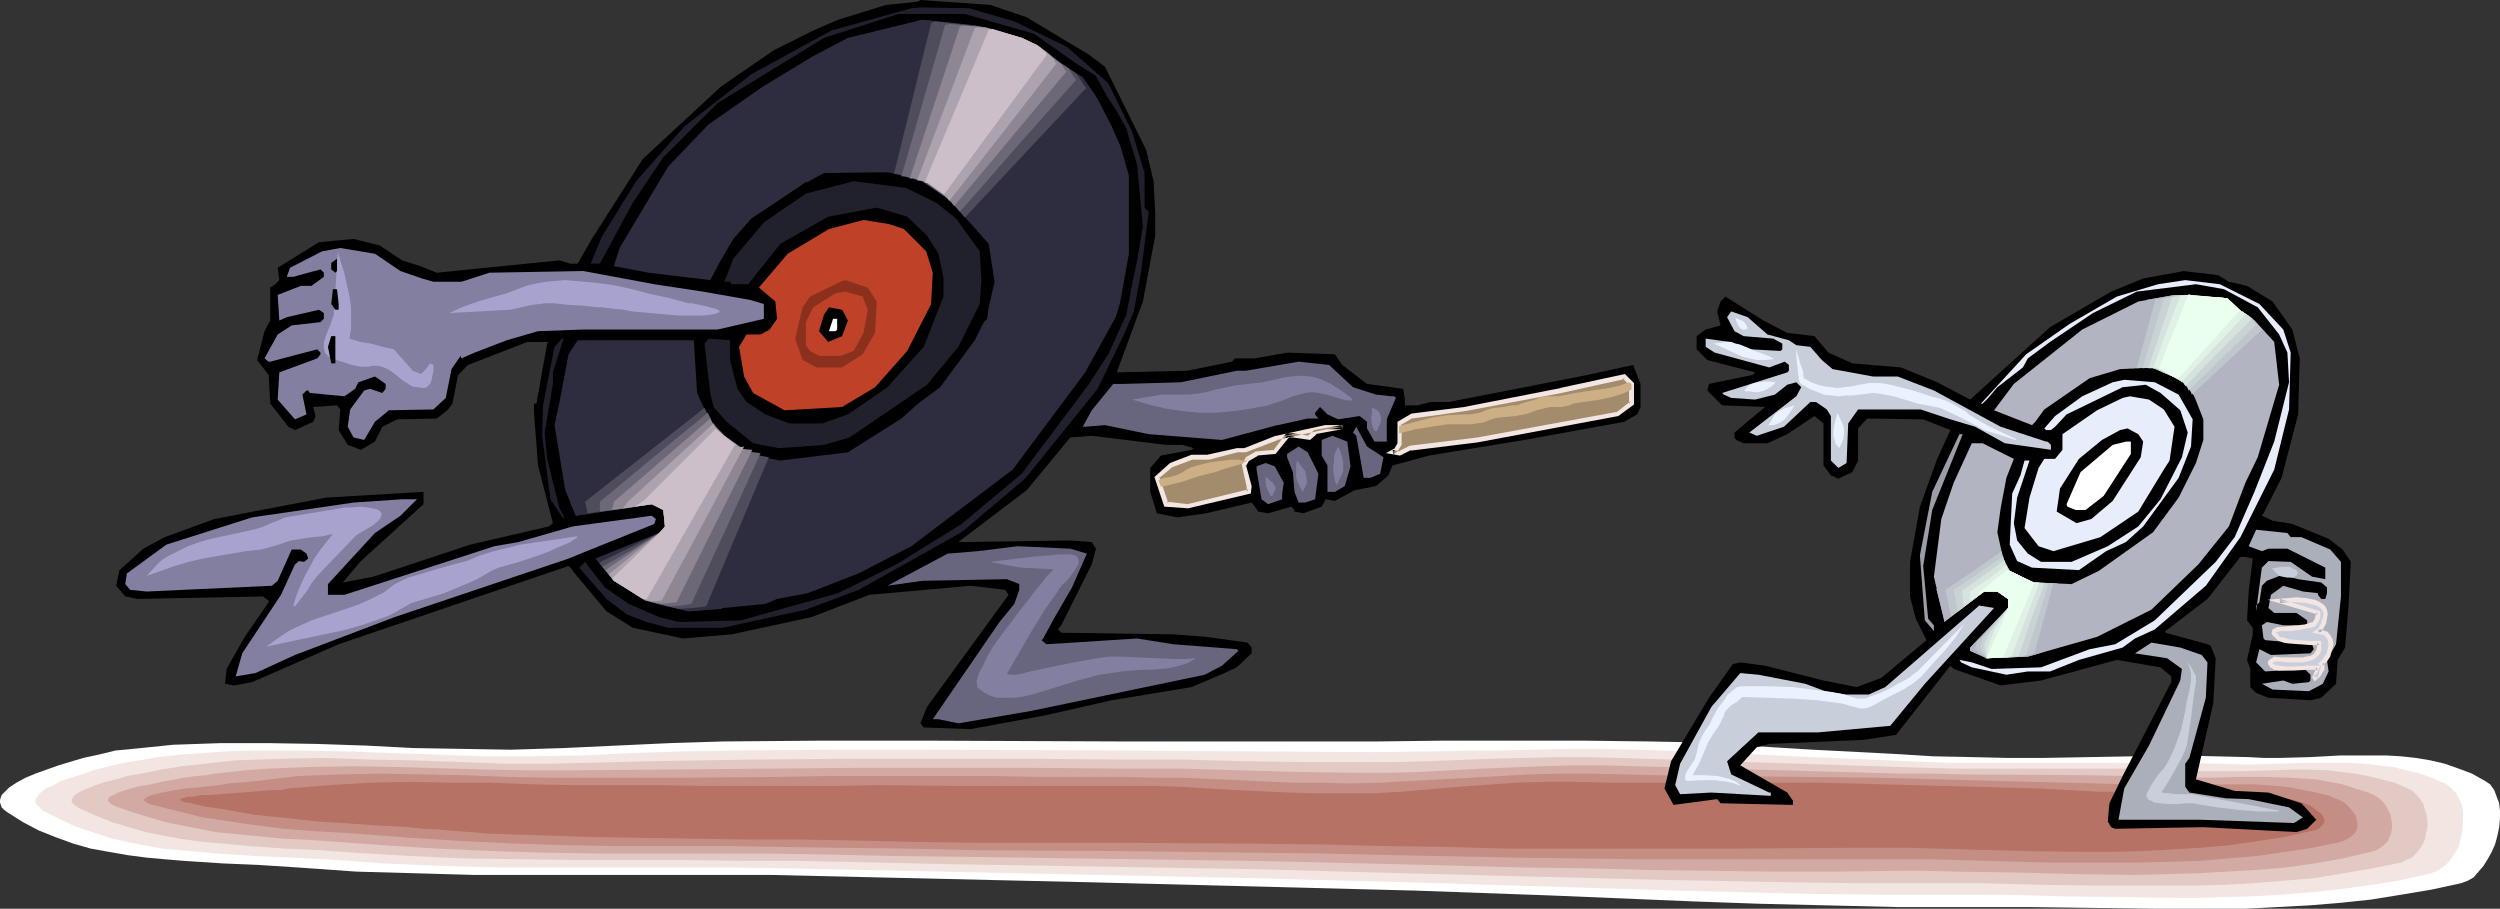 <?xml version="1.0" encoding="UTF-8" standalone="no"?>
<svg
   version="1.0"
   width="129.724mm"
   height="47.153mm"
   id="svg91"
   sodipodi:docname="Record &amp; CD - Relay Race.wmf"
   xmlns:inkscape="http://www.inkscape.org/namespaces/inkscape"
   xmlns:sodipodi="http://sodipodi.sourceforge.net/DTD/sodipodi-0.dtd"
   xmlns="http://www.w3.org/2000/svg"
   xmlns:svg="http://www.w3.org/2000/svg">
  <rect width="100%" height="100%" fill="#333333" stroke="none"/>
  <sodipodi:namedview
     id="namedview91"
     pagecolor="#ffffff"
     bordercolor="#000000"
     borderopacity="0.25"
     inkscape:showpageshadow="2"
     inkscape:pageopacity="0.0"
     inkscape:pagecheckerboard="0"
     inkscape:deskcolor="#d1d1d1"
     inkscape:document-units="mm" />
  <defs
     id="defs1">
    <pattern
       id="WMFhbasepattern"
       patternUnits="userSpaceOnUse"
       width="6"
       height="6"
       x="0"
       y="0" />
  </defs>
  <path
     style="fill:#ffffff;fill-opacity:1;fill-rule:evenodd;stroke:none"
     d="m 24.402,147.031 4.848,-0.485 4.686,-0.485 4.686,-0.162 4.686,-0.162 h 9.373 l 9.534,0.162 9.534,0.323 9.373,0.485 9.534,0.162 9.534,0.162 10.342,-0.323 10.342,-0.485 10.504,-0.485 10.342,-0.323 19.715,-0.162 h 19.715 l 39.269,0.162 h 49.45 l 13.413,-0.162 h 13.574 13.413 l 13.413,0.162 7.918,0.162 8.08,0.485 15.837,0.969 15.675,0.808 7.918,0.485 7.918,0.162 6.787,0.162 h 6.787 l 26.987,-0.485 6.787,0.162 6.626,0.162 3.07,0.162 h 2.909 l 5.979,-0.162 5.979,-0.323 h 3.07 2.909 3.07 l 2.909,0.162 2.909,0.323 2.909,0.485 2.747,0.646 2.747,0.969 2.586,0.969 2.586,1.454 0.97,0.646 0.808,1.131 0.485,1.293 0.485,1.293 0.162,1.454 v 1.616 l -0.162,1.616 -0.323,1.616 -0.485,1.777 -0.646,1.454 -0.808,1.454 -0.808,1.293 -0.97,1.131 -0.97,1.131 -1.131,0.646 -1.293,0.485 -5.979,1.293 -5.818,0.969 -5.979,0.969 -6.141,0.646 -5.979,0.485 -6.141,0.323 -6.141,0.323 h -5.979 -12.282 l -12.282,-0.162 -12.282,-0.162 h -12.12 -13.574 l -13.413,-0.323 -13.574,-0.323 -13.574,-0.485 -26.987,-1.131 -26.987,-0.969 -63.186,-1.616 -63.186,-1.454 H 139.461 127.825 116.19 93.081 l -11.474,-0.323 -11.635,-0.323 -11.474,-0.808 -7.434,-0.485 -7.434,-0.323 -7.434,-0.485 -3.878,-0.323 -3.555,-0.323 -3.717,-0.485 -3.717,-0.646 -3.555,-0.646 -3.394,-0.969 -3.555,-1.293 L 7.595,162.865 4.525,161.25 1.454,159.311 0.808,158.826 0.323,158.341 0.162,157.857 0,157.372 v -0.485 l 0.162,-0.485 0.162,-0.485 0.485,-0.485 0.485,-0.485 0.485,-0.485 1.454,-0.969 1.778,-0.969 1.939,-0.808 2.262,-0.808 2.262,-0.808 4.848,-1.454 2.262,-0.485 2.101,-0.485 1.939,-0.485 z"
     id="path1" />
  <path
     style="fill:#f2e5e2;fill-opacity:1;fill-rule:evenodd;stroke:none"
     d="m 30.866,148.485 4.525,-0.485 4.525,-0.323 4.686,-0.323 4.525,-0.162 h 9.211 l 9.05,0.162 18.422,0.646 9.05,0.323 h 9.211 l 10.181,-0.162 10.019,-0.485 10.181,-0.323 10.019,-0.162 19.069,-0.162 h 19.069 l 37.976,0.162 47.995,0.323 13.09,-0.162 6.464,-0.162 h 6.464 l 13.09,-0.323 h 6.464 l 6.626,0.162 15.352,0.485 15.352,0.808 15.352,0.646 15.352,0.646 h 6.626 6.626 13.251 13.251 6.626 l 6.626,0.162 5.656,0.162 5.656,-0.162 5.818,-0.162 h 5.656 2.909 l 2.747,0.162 2.909,0.323 2.747,0.323 2.586,0.646 2.747,0.646 2.586,0.969 2.586,1.131 0.97,0.808 0.808,0.808 0.646,1.131 0.485,1.131 0.323,1.293 v 1.293 1.293 l -0.162,1.616 -0.323,1.293 -0.323,1.454 -0.646,1.131 -0.808,1.293 -0.808,0.969 -0.97,0.808 -0.97,0.646 -1.293,0.485 -5.656,1.293 -5.818,0.969 -5.979,0.808 -5.818,0.646 -6.141,0.485 -5.979,0.323 -5.979,0.162 -5.979,0.162 -12.282,-0.162 -12.12,-0.162 -11.958,-0.323 h -11.958 -13.09 l -13.09,-0.162 -26.018,-0.646 -52.358,-1.616 -30.542,-0.808 -30.704,-0.646 -30.542,-0.646 -30.542,-0.646 -11.312,-0.162 H 109.08 97.768 l -11.312,-0.323 -11.312,-0.485 -11.15,-0.808 -7.11,-0.323 -7.11,-0.323 -7.272,-0.485 -7.11,-0.646 -3.555,-0.323 -3.555,-0.646 -3.394,-0.646 -3.394,-0.808 -3.394,-1.131 -3.394,-1.131 -3.07,-1.454 -3.232,-1.616 -0.485,-0.485 -0.485,-0.485 -0.323,-0.323 -0.162,-0.323 v -0.485 l 0.162,-0.323 0.323,-0.485 0.323,-0.485 0.485,-0.323 0.485,-0.485 1.454,-0.646 1.778,-0.969 1.939,-0.646 2.101,-0.646 2.262,-0.808 4.525,-1.131 2.262,-0.485 2.101,-0.323 1.939,-0.323 z"
     id="path2" />
  <path
     style="fill:#e2c9c4;fill-opacity:1;fill-rule:evenodd;stroke:none"
     d="m 37.33,150.101 4.363,-0.485 4.363,-0.485 4.525,-0.162 4.363,-0.162 8.888,-0.162 8.726,0.323 8.888,0.162 8.888,0.323 8.888,0.323 h 8.888 l 19.554,-0.485 19.554,-0.323 18.422,-0.162 h 18.422 18.261 l 18.422,0.162 h 11.474 l 11.797,0.323 11.635,0.162 h 11.635 6.302 l 6.302,-0.162 12.605,-0.485 12.605,-0.323 h 6.302 l 6.302,0.162 29.896,0.969 29.896,0.969 6.464,0.162 h 6.464 12.928 13.09 l 6.302,0.162 6.464,0.323 h 5.494 5.494 l 5.494,-0.162 5.333,-0.162 5.494,0.162 2.586,0.323 2.747,0.323 2.586,0.485 2.586,0.646 2.586,0.646 2.586,1.131 0.97,0.485 0.808,0.808 0.646,0.808 0.646,0.969 0.323,1.131 0.323,1.131 0.162,1.131 v 1.131 l -0.323,1.293 -0.162,1.131 -0.485,0.969 -0.646,0.969 -0.646,0.808 -0.808,0.808 -1.131,0.485 -0.97,0.485 -5.656,1.131 -5.656,0.969 -5.818,0.969 -5.818,0.485 -5.979,0.485 -5.979,0.323 -5.979,0.162 h -5.979 -11.958 l -11.958,-0.162 -11.797,-0.323 h -5.818 -5.818 -12.605 l -12.766,-0.162 -25.21,-0.485 -25.371,-0.646 -25.21,-0.646 -29.573,-0.808 -59.146,-0.969 -29.573,-0.646 h -10.989 l -10.989,-0.162 h -21.978 l -10.989,-0.162 -10.989,-0.162 -10.989,-0.485 -10.827,-0.646 -6.787,-0.485 -6.949,-0.323 -6.787,-0.485 -6.949,-0.646 -3.394,-0.323 -3.394,-0.485 -3.394,-0.646 -3.232,-0.646 -3.394,-0.969 -3.232,-0.969 -3.232,-1.293 -3.232,-1.454 -0.485,-0.323 -0.485,-0.323 -0.323,-0.323 -0.162,-0.323 v -0.323 l 0.162,-0.323 0.162,-0.323 0.323,-0.323 0.485,-0.323 0.485,-0.323 1.454,-0.646 1.616,-0.646 1.939,-0.646 2.101,-0.485 2.101,-0.646 4.525,-0.808 2.262,-0.485 2.101,-0.323 1.939,-0.323 z"
     id="path3" />
  <path
     style="fill:#d3aaa3;fill-opacity:1;fill-rule:evenodd;stroke:none"
     d="m 43.794,151.555 4.202,-0.485 4.363,-0.323 8.403,-0.323 8.565,-0.162 8.565,0.162 17.13,0.485 8.565,0.162 h 8.565 l 37.814,-0.323 17.776,-0.162 h 17.614 17.614 l 17.776,0.162 h 11.15 l 11.474,0.323 11.312,0.323 11.312,0.162 h 6.141 l 6.141,-0.162 12.12,-0.646 12.12,-0.485 6.141,-0.162 h 5.979 l 29.088,0.808 29.088,0.808 h 6.141 l 6.302,0.162 25.533,0.162 6.302,0.162 6.141,0.323 h 5.333 5.171 l 5.171,-0.162 h 5.171 l 5.171,0.162 2.586,0.162 2.424,0.162 2.586,0.485 2.586,0.485 2.424,0.808 2.586,0.808 1.131,0.485 0.808,0.485 0.808,0.646 0.646,0.808 0.485,0.969 0.485,0.808 0.162,0.969 0.162,0.969 v 0.808 l -0.162,0.969 -0.323,0.808 -0.323,0.808 -0.646,0.646 -0.808,0.646 -0.808,0.485 -1.131,0.323 -5.494,1.293 -5.494,0.969 -5.656,0.808 -5.818,0.485 -5.818,0.323 -5.818,0.323 -5.979,0.162 -5.979,0.162 -11.797,-0.162 -11.797,-0.323 -11.635,-0.162 -5.818,-0.162 h -5.494 l -12.282,0.162 h -12.282 l -24.402,-0.323 -12.12,-0.323 -12.282,-0.162 -24.563,-0.646 -28.603,-0.646 -56.883,-0.808 -14.221,-0.162 -14.382,-0.323 -10.666,-0.162 h -10.666 -21.331 l -10.666,-0.162 -10.666,-0.323 -10.666,-0.485 -10.504,-0.646 -13.09,-0.969 -6.626,-0.323 -6.626,-0.646 -6.464,-0.646 -6.626,-1.293 -3.232,-0.646 -3.232,-0.969 -3.232,-0.969 -3.232,-1.131 -0.646,-0.323 -0.323,-0.162 -0.323,-0.323 -0.323,-0.323 v -0.323 l 0.162,-0.162 0.162,-0.323 0.323,-0.162 0.485,-0.162 0.485,-0.323 1.293,-0.485 1.616,-0.485 1.778,-0.485 2.101,-0.323 2.101,-0.485 4.363,-0.808 2.262,-0.323 1.939,-0.162 1.939,-0.323 z"
     id="path4" />
  <path
     style="fill:#c48e84;fill-opacity:1;fill-rule:evenodd;stroke:none"
     d="m 50.258,153.171 4.04,-0.485 4.04,-0.485 8.242,-0.323 8.242,-0.162 8.242,0.162 8.242,0.162 8.242,0.323 8.242,0.162 h 8.403 18.261 l 18.261,-0.162 8.726,-0.162 h 8.403 16.968 8.403 l 8.403,0.162 h 17.13 l 5.494,0.162 h 5.494 l 10.989,0.485 10.989,0.485 h 5.494 l 5.494,0.162 5.979,-0.162 5.818,-0.323 11.797,-0.646 11.635,-0.646 5.818,-0.162 h 5.979 l 14.059,0.323 14.059,0.162 14.221,0.162 13.898,0.162 6.141,0.162 6.141,0.162 12.443,0.323 12.605,0.323 6.141,0.162 5.979,0.162 5.01,0.162 h 5.01 l 4.848,-0.162 h 4.848 4.848 l 4.848,0.323 2.586,0.323 2.424,0.485 2.424,0.485 2.586,0.646 1.131,0.485 0.808,0.323 0.97,0.485 0.646,0.646 0.646,0.646 0.485,0.646 0.485,0.646 0.162,0.808 0.162,0.646 v 0.646 l -0.162,0.646 -0.323,0.646 -0.485,0.485 -0.646,0.485 -0.808,0.485 -0.97,0.323 -5.333,1.131 -5.333,0.808 -5.656,0.808 -5.656,0.485 -5.656,0.485 -5.818,0.162 -5.979,0.162 h -5.818 -11.797 l -11.635,-0.323 -5.818,-0.162 -5.656,-0.162 h -5.494 -5.494 -23.594 -23.594 l -23.594,-0.323 -23.594,-0.485 -13.898,-0.323 -13.736,-0.162 -27.31,-0.323 -27.472,-0.162 -13.736,-0.323 -13.898,-0.162 -10.181,-0.162 -10.342,-0.162 h -20.846 l -10.504,-0.162 -10.342,-0.323 -10.342,-0.485 -10.181,-0.646 -12.605,-0.969 -6.302,-0.323 -6.141,-0.485 -6.302,-0.808 -6.464,-0.969 -3.232,-0.485 -3.232,-0.808 -3.232,-0.808 -3.232,-0.808 -0.646,-0.162 -0.485,-0.323 -0.323,-0.162 -0.162,-0.162 v -0.323 l 0.162,-0.162 h 0.162 l 0.323,-0.323 0.323,-0.162 0.485,-0.162 1.293,-0.323 1.616,-0.323 1.778,-0.323 1.939,-0.323 2.101,-0.162 4.363,-0.485 1.939,-0.323 2.101,-0.162 1.778,-0.162 z"
     id="path5" />
  <path
     style="fill:#b57265;fill-opacity:1;fill-rule:evenodd;stroke:none"
     d="m 56.56,154.625 4.04,-0.323 4.04,-0.323 7.918,-0.485 7.918,-0.162 7.757,0.162 h 7.918 l 7.918,0.323 7.918,0.162 h 8.08 8.888 l 8.888,0.162 h 8.726 8.888 8.403 l 8.08,-0.162 16.322,0.162 h 16.16 8.08 8.403 5.333 l 5.171,0.162 10.827,0.646 10.666,0.485 5.333,0.162 h 5.333 5.656 l 5.656,-0.323 11.312,-0.969 11.15,-0.808 5.656,-0.162 h 5.656 l 6.787,0.162 h 6.787 13.736 13.736 6.787 l 6.626,0.162 5.979,0.162 5.979,0.162 12.282,0.323 12.282,0.323 5.979,0.323 5.818,0.323 h 4.848 4.686 l 9.211,-0.162 4.525,0.162 4.686,0.162 2.424,0.162 2.424,0.323 2.424,0.323 2.586,0.485 2.101,0.646 1.778,0.646 0.646,0.485 0.646,0.485 0.646,0.485 0.323,0.323 0.323,0.646 0.162,0.323 v 0.485 l -0.323,0.485 -0.323,0.323 -0.485,0.485 -0.808,0.323 -0.97,0.162 -5.01,1.131 -5.333,0.808 -5.494,0.808 -5.494,0.485 -5.656,0.323 -5.818,0.323 -5.818,0.162 h -5.818 l -11.635,-0.162 -11.635,-0.323 -5.494,-0.162 -5.656,-0.162 h -5.333 -5.333 l -22.786,0.162 h -22.624 -22.786 l -11.474,-0.323 -11.312,-0.162 -13.413,-0.323 -13.251,-0.162 -26.341,-0.162 h -26.341 l -13.251,-0.162 -13.413,-0.323 -9.858,-0.162 h -10.019 l -20.2,-0.323 -10.181,-0.162 -10.019,-0.323 -10.019,-0.323 -9.858,-0.808 -3.07,-0.162 -3.07,-0.323 -5.979,-0.323 -11.958,-0.808 -5.979,-0.646 -6.302,-0.646 -6.302,-1.131 -3.394,-0.485 -3.394,-0.808 h -0.485 l -0.485,-0.162 -0.323,-0.162 -0.162,-0.162 v -0.162 0 l 0.162,-0.162 h 0.323 l 0.97,-0.323 h 1.131 l 1.616,-0.323 h 1.616 l 1.939,-0.162 2.101,-0.162 4.202,-0.323 1.939,-0.162 1.939,-0.162 h 1.778 z"
     id="path6" />
  <path
     style="fill:#000000;fill-opacity:1;fill-rule:evenodd;stroke:none"
     d="m 201.353,3.393 12.12,7.271 3.232,2.424 8.08,16.319 1.454,6.14 0.323,6.301 v 4.362 l -2.424,12.926 -5.01,13.572 v 0.323 l 13.736,-0.323 8.726,-1.777 0.646,-0.646 h 3.878 l 6.302,-1.131 9.373,0.323 1.454,2.1 4.848,3.716 7.11,0.969 0.323,2.1 v 1.131 h 2.424 l 2.586,-0.646 h 3.555 l 27.31,-5.332 8.888,-1.939 1.454,3.716 v 4.524 l -0.646,1.454 -2.586,1.454 -19.554,3.555 -18.746,3.07 -7.11,1.939 -0.808,1.939 -2.424,2.1 -4.202,0.808 -3.878,2.1 -1.778,-0.323 -0.808,1.454 -3.555,1.293 -1.778,-0.323 v -0.323 l -0.646,-0.646 -4.525,1.293 -1.939,-0.323 -0.646,-0.969 -0.646,-0.808 -8.888,2.1 -5.656,0.808 -4.04,-0.808 -1.293,-4.201 v -4.686 l 2.101,-2.424 5.979,-1.131 0.485,-0.323 -2.262,-0.646 h -3.232 l -14.544,-1.777 -4.202,0.323 -8.565,10.341 -13.413,10.179 21.978,-0.323 4.202,0.323 0.808,1.293 -0.808,3.07 -5.979,11.956 -0.646,0.808 0.646,0.646 21.978,0.323 6.464,0.485 8.08,1.131 0.808,0.969 v 1.131 l -2.909,2.747 -2.424,1.131 -6.464,2.747 -15.675,2.585 -12.766,2.908 -14.867,2.747 -9.211,-0.323 -0.646,-0.808 1.293,-3.231 15.998,-21.974 -0.646,-0.969 -6.787,-0.808 -19.877,1.777 -11.312,4.362 -15.675,3.393 -9.534,0.808 -9.858,-2.1 -5.171,-3.231 -6.626,-7.917 v -0.162 l -0.808,-0.808 -45.086,15.349 -16.968,7.432 -3.555,0.646 -1.778,-0.323 0.323,-2.908 3.555,-6.301 4.686,-6.786 v -0.323 l -1.131,-0.808 -24.563,0.485 -2.424,-0.485 -1.778,-2.1 0.646,-3.07 4.686,-4.201 4.202,-2.262 9.696,-3.555 21.978,-4.201 19.069,-1.131 v 2.424 L 70.781,110.031 l -3.555,4.201 5.979,-1.131 19.069,-6.301 15.352,-3.555 0.808,-0.646 -2.909,-11.31 -0.808,-10.341 v -1.777 h 0.485 l 2.101,-11.795 0.323,-0.323 h -4.202 l -11.635,4.524 -1.939,1.939 -1.131,5.655 -0.97,1.293 -2.101,1.616 -7.757,0.162 -2.909,1.454 -1.454,2.908 -2.747,1.616 -2.586,-0.969 -1.778,-2.908 0.323,-4.039 -0.646,-0.808 -4.686,0.323 0.485,1.777 -0.485,1.131 -3.555,1.616 -1.293,-0.646 -3.555,-4.524 -0.323,-5.655 -2.262,-2.908 1.454,-5.655 1.131,-2.1 v -6.463 l 0.97,-0.646 0.808,-0.808 -0.323,-2.424 8.08,-5.009 6.787,-0.646 5.171,1.293 4.363,2.908 3.555,1.131 3.232,1.293 12.766,-1.293 11.312,-1.131 2.101,0.646 h 1.454 l 2.586,-4.524 10.181,-15.996 15.352,-14.218 10.342,-7.109 7.757,-3.878 4.848,-2.1 9.373,-2.908 6.302,-0.646 L 180.507,0 194.243,0.969 Z"
     id="path7" />
  <path
     style="fill:#21212d;fill-opacity:1;fill-rule:evenodd;stroke:none"
     d="m 198.929,4.201 10.342,5.009 8.08,7.109 4.686,9.533 2.424,8.079 v 6.786 l 0.808,0.808 -1.454,11.633 -1.454,7.917 -1.778,4.201 -5.333,10.987 -14.221,17.611 -12.443,10.502 -20.2,11.31 -10.342,3.878 -16.322,3.555 h -10.666 l -4.202,-1.131 -3.878,-1.454 -4.04,-3.07 -5.333,-6.14 1.131,-1.131 3.878,5.009 4.686,3.231 5.979,2.585 3.878,0.969 12.12,-0.323 19.069,-5.332 11.474,-5.655 12.766,-7.917 11.797,-9.856 13.09,-17.45 3.878,-5.978 3.555,-7.755 1.131,-5.978 0.97,-4.686 1.131,-6.624 -1.131,-12.118 -2.101,-7.109 -1.778,-3.231 -2.101,-3.231 -2.101,-3.878 -3.878,-2.424 -8.242,-5.817 -13.574,-3.878 H 176.144 l -14.544,4.686 -20.846,12.764 -10.666,10.664 -5.979,8.886 -6.464,11.956 h -1.778 l 2.101,-5.17 6.787,-10.987 9.534,-10.825 13.09,-10.179 15.675,-8.563 15.675,-4.362 1.778,-0.162 9.534,0.162 z"
     id="path8" />
  <path
     style="fill:#2d2d3f;fill-opacity:1;fill-rule:evenodd;stroke:none"
     d="m 200.384,7.432 3.07,1.454 5.01,3.878 3.878,2.424 2.909,4.201 2.747,5.332 1.778,4.039 1.616,5.655 v 15.349 l -1.778,9.856 -0.808,2.585 -5.979,10.825 -14.221,19.066 -19.877,15.026 -10.342,5.332 -10.019,3.878 -5.979,1.131 -2.262,0.969 -15.029,1.454 -6.141,-1.454 -8.565,-4.524 -3.555,-4.362 12.443,-5.009 1.131,-1.293 -0.323,-3.231 -2.262,-1.131 -14.867,2.262 -2.101,-5.009 -2.101,-12.764 0.97,-4.524 1.778,-9.371 1.778,-2.747 h 22.786 l 0.646,10.341 2.262,5.009 3.07,3.393 5.656,3.878 5.333,0.969 13.251,-1.616 10.504,-6.624 3.232,-2.908 4.363,-3.231 6.787,-9.21 1.778,-3.555 0.646,-0.646 0.323,-2.262 1.131,-5.009 -1.131,-7.432 -7.434,-8.402 -5.656,-3.878 -6.464,-1.777 -12.766,0.162 -3.232,1.777 h -0.323 l -7.434,5.009 -3.232,2.1 -3.555,4.039 -2.747,4.686 -1.778,3.393 -12.12,-1.454 -6.787,-1.293 1.131,-3.555 9.534,-15.996 7.918,-8.24 10.666,-7.432 9.858,-5.978 6.787,-3.555 14.544,-3.555 10.666,1.131 z"
     id="path9" />
  <path
     style="fill:#21212d;fill-opacity:1;fill-rule:evenodd;stroke:none"
     d="m 183.577,39.747 3.878,3.07 4.686,6.463 0.323,5.655 -0.323,4.686 -4.202,8.402 -6.141,7.432 -15.19,10.341 -5.01,1.454 -8.888,0.646 -5.01,-0.969 -5.171,-4.201 -2.586,-2.908 -0.646,-2.747 -1.131,-9.694 0.808,-0.969 4.202,0.323 v 3.878 l 1.454,5.655 1.778,2.585 3.717,2.424 4.686,1.777 h 6.464 l 5.01,-1.777 7.757,-5.332 7.11,-7.917 3.878,-9.856 v -3.555 l -0.97,-4.847 -2.262,-3.555 -3.878,-3.716 -5.979,-1.777 -9.534,1.777 -9.373,5.332 -6.302,7.917 h -3.232 l -0.323,-0.485 h -1.131 l 1.778,-4.524 5.979,-7.109 8.242,-5.655 9.373,-2.424 10.181,1.293 z"
     id="path10" />
  <path
     style="fill:#bf4228;fill-opacity:1;fill-rule:evenodd;stroke:none"
     d="m 177.275,44.917 4.363,4.362 1.293,4.201 -0.323,6.14 -4.686,9.21 -6.302,7.109 -6.464,3.878 -11.312,0.646 -6.141,-3.393 -1.778,-3.231 -0.97,-5.817 1.454,-2.424 h 2.747 l 1.778,-0.969 1.454,-2.1 -0.323,-3.393 -3.232,-2.747 5.656,-6.624 8.08,-4.847 6.787,-1.777 5.01,0.808 z"
     id="path11" />
  <path
     style="fill:#827fa0;fill-opacity:1;fill-rule:evenodd;stroke:none"
     d="m 78.538,53.157 4.202,1.454 2.262,0.646 h 5.494 l 5.494,-1.777 18.422,-0.323 13.898,2.585 9.534,1.454 9.211,1.616 2.747,0.808 v 2.908 l -9.05,2.1 h -26.341 l -8.888,0.323 -6.141,1.777 -6.302,2.424 -2.586,1.131 -0.162,-0.485 -1.778,2.585 -1.131,5.655 -2.424,2.262 -8.726,0.162 -2.747,2.262 -2.101,3.555 -2.101,-0.485 -1.131,-2.1 0.485,-3.393 2.747,-3.716 1.131,-0.323 2.424,0.808 0.646,-0.808 v -0.969 l -2.101,-1.454 -3.232,1.131 -0.646,1.293 -2.101,1.454 -6.787,-0.646 -0.323,-0.485 h -0.323 l -0.808,0.808 0.808,3.878 -2.262,0.969 -3.394,-3.878 0.323,-5.332 7.434,-2.747 0.646,-0.808 v -0.323 l -0.646,-0.646 -9.211,2.424 h -0.323 l -0.808,-0.646 2.586,-4.686 2.747,-1.777 5.656,-0.646 0.646,-0.646 v -1.131 l -0.97,-0.646 -6.302,1.454 -1.454,0.646 -0.323,-5.009 4.525,-1.777 h 2.101 l 2.424,-1.777 v -0.808 l -0.646,-0.646 -2.424,0.646 -2.909,0.808 h -1.293 l 0.646,-1.777 6.302,-3.231 3.555,-0.646 6.787,1.131 z"
     id="path12" />
  <path
     style="fill:#a8a3ce;fill-opacity:1;fill-rule:evenodd;stroke:none"
     d="m 66.256,49.441 0.646,2.1 0.646,2.1 0.485,2.262 0.485,2.1 0.323,2.1 v 2.262 2.1 l -0.323,1.939 2.101,0.646 2.101,0.323 2.262,0.646 2.262,0.485 3.717,4.201 h -0.162 l 0.97,0.323 0.808,0.323 0.97,-0.969 0.808,-1.131 0.646,0.323 v 0 0.485 0.646 l -0.162,0.808 -0.162,0.808 -0.162,0.646 -0.323,0.485 -0.485,0.485 -0.485,0.162 -1.454,-0.162 -0.97,-0.162 -0.97,-0.646 -0.808,-0.485 -1.778,-1.454 -0.97,-0.646 -0.97,-0.485 -1.131,-0.323 h -1.131 l -0.646,0.162 H 71.75 70.619 l -1.616,-0.323 -1.454,-0.485 -1.616,-0.485 -1.454,-0.646 -0.323,-0.323 -0.323,-0.323 -0.162,-0.485 -0.162,-0.485 v -1.131 l 0.323,-1.131 0.485,-1.293 0.485,-1.131 0.323,-0.969 0.323,-0.808 z"
     id="path13" />
  <path
     style="fill:#000000;fill-opacity:1;fill-rule:evenodd;stroke:none"
     d="m 65.771,53.481 -0.808,-0.646 v -1.293 l 1.131,-0.808 v 2.424 z"
     id="path14" />
  <path
     style="fill:#000000;fill-opacity:1;fill-rule:evenodd;stroke:none"
     d="m 437.128,55.258 3.555,0.808 5.01,3.07 3.878,5.493 1.454,5.655 -0.323,10.987 -3.232,12.441 -3.555,6.948 -0.323,0.485 2.101,0.969 3.878,0.646 7.11,2.908 2.747,2.1 1.616,2.424 -0.485,9.048 -0.646,7.755 -1.454,2.424 -0.323,4.686 -2.909,2.747 -2.101,0.485 -8.242,-0.485 -2.424,-0.969 -1.131,-1.131 v -3.555 l -0.646,-1.777 1.131,-5.009 v -1.293 l -1.131,-1.454 0.323,-5.655 0.808,-6.463 -1.454,-0.323 h -0.97 l -6.464,8.24 -8.242,6.301 v 0.323 l 8.242,2.262 0.646,0.323 0.97,2.424 -0.485,8.886 -3.394,14.865 7.595,2.262 6.626,0.323 6.464,2.1 2.909,3.231 -1.778,1.777 -2.101,0.646 -18.261,-0.969 -17.291,0.323 -0.808,-0.323 -0.646,-1.131 0.323,-3.555 2.586,-5.332 9.534,-18.419 v -1.131 l -2.101,-1.777 -8.565,-1.454 -14.867,4.039 -7.918,0.969 -9.211,-3.231 -0.646,-0.646 -10.666,13.572 -6.302,0.969 -18.584,0.808 -2.424,0.646 -3.232,3.555 9.211,5.332 1.131,1.616 v 0.808 l -14.221,-0.323 -0.646,-0.808 -8.565,1.131 -1.778,-3.231 1.293,-5.332 7.434,-12.441 4.686,-6.624 1.454,-0.323 4.848,0.646 11.474,2.908 6.464,1.293 4.848,-1.777 8.888,-7.432 -2.101,-4.201 -1.131,-4.362 v -6.786 l 1.939,-10.825 3.394,-9.371 2.586,-5.655 -5.333,-2.1 -10.989,-0.162 -1.778,1.939 v 6.301 l -1.131,2.262 -2.747,1.293 -1.454,-0.646 -1.454,-1.939 v -8.24 l -1.778,-1.454 -5.333,3.555 -3.878,1.777 h -4.686 l -1.454,-0.646 -0.323,-0.485 v -0.969 l 5.979,-5.009 -8.403,-0.323 -2.909,-2.908 0.323,-1.293 8.565,-1.777 0.485,-0.485 -9.373,-2.424 -2.101,-2.1 v -2.585 l 1.778,-1.293 2.909,-0.808 -0.646,-2.747 0.646,-1.939 0.97,-0.969 7.434,4.686 4.686,2.424 5.333,0.646 2.747,3.231 4.686,2.1 9.534,0.808 7.11,2.908 6.464,3.393 15.675,-14.218 11.958,-6.948 6.302,-2.585 7.918,-1.454 6.787,0.808 z"
     id="path15" />
  <path
     style="fill:#8c301e;fill-opacity:1;fill-rule:evenodd;stroke:none"
     d="m 171.942,59.136 -0.323,6.14 -2.424,4.201 -4.04,2.585 h -5.01 l -2.747,-1.454 -1.454,-4.201 1.454,-6.14 1.454,-2.1 5.979,-2.908 0.97,-0.323 4.363,1.454 z"
     id="path16" />
  <path
     style="fill:#e8edfc;fill-opacity:1;fill-rule:evenodd;stroke:none"
     d="m 443.107,59.62 4.686,5.009 1.454,4.524 -0.323,11.149 -2.909,11.795 -6.626,13.249 -6.787,9.533 -10.019,8.563 -3.878,1.777 -2.424,1.777 -8.565,2.424 -5.656,2.262 h -4.363 l -4.202,0.646 -6.787,-1.454 -2.101,-0.969 -0.323,-0.485 2.424,0.485 3.878,1.293 9.696,-0.323 9.534,-3.555 5.01,-0.969 7.757,-4.686 11.958,-11.472 3.717,-4.847 3.878,-8.887 3.878,-9.856 2.909,-11.633 -0.323,-5.817 -1.616,-3.555 -4.202,-5.332 -6.626,-3.555 -5.494,-0.969 -11.635,1.454 -8.565,4.201 -8.403,5.655 -4.363,3.231 -0.97,1.777 -5.01,3.878 -1.778,2.1 -1.131,1.131 h -0.323 l 8.888,-9.694 8.565,-5.978 9.211,-5.332 8.08,-2.424 5.333,-0.808 6.787,0.808 z"
     id="path17" />
  <path
     style="fill:#000000;fill-opacity:1;fill-rule:evenodd;stroke:none"
     d="m 66.418,59.62 v 1.131 h -0.646 l -0.808,-1.131 0.323,-2.908 h 0.808 z"
     id="path18" />
  <path
     style="fill:#bf4228;fill-opacity:1;fill-rule:evenodd;stroke:none"
     d="m 170.165,60.751 -0.808,4.524 -1.939,3.555 -2.586,0.969 h -4.202 l -1.778,-0.969 -0.808,-1.131 v -4.524 l 1.454,-2.908 4.363,-2.747 1.939,-0.323 3.394,0.969 z"
     id="path19" />
  <path
     style="fill:#b2b5c1;fill-opacity:1;fill-rule:evenodd;stroke:none"
     d="m 439.551,61.074 2.586,1.777 3.878,4.201 0.97,8.402 -4.202,14.218 -2.424,5.009 -3.232,8.563 -5.979,7.432 -9.211,8.886 -10.666,5.332 -13.574,3.878 -8.08,0.323 -3.232,-1.454 v -0.646 l 7.434,-7.755 v -1.777 l -2.101,-1.454 h -2.586 l -7.434,5.655 -0.323,0.323 -2.101,-8.886 1.454,-11.31 2.424,-7.109 3.555,-7.755 h 2.101 l 6.141,3.07 -1.454,3.716 -1.131,5.978 -0.646,4.686 1.131,5.17 1.293,2.424 4.686,2.262 7.434,0.323 5.333,-2.585 10.666,-7.594 5.01,-6.786 3.394,-6.786 1.454,-4.524 v -4.039 l -1.778,-4.524 -1.293,-2.262 -2.909,-1.616 -4.202,-1.777 -6.141,0.323 -5.979,1.777 -8.888,6.14 -1.778,2.424 -0.646,0.646 -7.434,-2.908 3.878,-5.17 13.413,-10.664 10.989,-5.493 7.11,-1.293 10.342,0.646 z"
     id="path20" />
  <path
     style="fill:#000000;fill-opacity:1;fill-rule:evenodd;stroke:none"
     d="m 166.286,62.852 -1.131,3.07 -2.747,1.131 -1.778,-2.1 0.97,-3.231 0.97,-1.454 2.586,0.485 z"
     id="path21" />
  <path
     style="fill:#c9cedb;fill-opacity:1;fill-rule:evenodd;stroke:none"
     d="m 346.632,65.599 4.202,1.131 1.454,0.969 2.747,0.323 2.262,2.585 2.101,1.777 7.918,1.454 h 4.848 l 7.11,2.747 13.09,7.109 8.888,2.908 h 0.323 l 0.646,0.646 v 0.969 l -9.05,-1.293 -5.818,-3.231 -4.848,-1.454 -5.818,-1.939 h -12.282 l -1.939,2.747 -0.323,7.755 -1.616,0.969 -1.454,-1.454 v -8.725 l -0.808,-1.293 -2.101,-1.454 h -1.131 l -5.171,4.847 -5.333,1.777 -1.454,-0.646 9.211,-7.109 0.97,-1.777 -0.97,-0.969 -1.778,0.485 -2.424,1.939 -3.878,0.969 -4.686,-0.323 -1.454,-0.646 -0.323,-0.323 12.766,-4.039 0.323,-0.323 v -1.131 l -0.808,-0.646 -3.07,1.131 -10.666,-2.908 -1.778,-1.131 v -1.616 l 4.686,0.646 4.202,1.454 5.818,0.323 0.323,-0.323 v -1.131 l -1.778,-0.969 -5.818,-0.485 -1.778,-0.969 -1.454,-2.747 0.808,-1.131 3.232,1.131 z"
     id="path22" />
  <path
     style="fill:#ffffff;fill-opacity:1;fill-rule:evenodd;stroke:none"
     d="m 164.185,64.629 -0.323,0.323 h -1.293 l 0.808,-2.424 h 0.808 z"
     id="path23" />
  <path
     style="fill:#000000;fill-opacity:1;fill-rule:evenodd;stroke:none"
     d="m 65.771,67.699 v 3.555 h -0.808 l -0.646,-3.231 0.646,-2.1 h 0.808 z"
     id="path24" />
  <path
     style="fill:#21212d;fill-opacity:1;fill-rule:evenodd;stroke:none"
     d="m 108.433,73.031 v 2.262 l -1.616,9.533 0.485,5.17 2.424,9.694 0.808,1.454 v 0.646 l -2.586,-3.878 -1.616,-12.441 0.162,-5.978 2.262,-11.472 1.454,-1.616 h 0.323 z"
     id="path25" />
  <path
     style="fill:#68667f;fill-opacity:1;fill-rule:evenodd;stroke:none"
     d="m 265.347,75.939 4.525,1.454 2.909,0.323 h 0.646 l 0.323,0.323 -1.778,4.201 v 4.362 h -2.424 l -1.454,-2.585 v -1.293 l -1.454,-1.131 -4.202,0.646 -2.101,-0.969 -1.454,-1.454 -0.97,1.131 v 0.323 l 0.646,0.808 h -2.101 l -5.818,1.293 h -0.162 l -10.827,2.908 -14.382,-1.131 -8.565,-1.777 -3.878,0.323 h -0.485 l 1.778,-3.231 4.202,-5.17 h 1.939 l 11.312,-0.323 10.989,-2.262 h 1.778 l 10.342,-1.777 5.979,0.646 z"
     id="path26" />
  <path
     style="fill:#a38c6b;fill-opacity:1;fill-rule:evenodd;stroke:none"
     d="m 257.913,84.826 -1.131,0.969 -3.232,-0.323 h -1.131 l -2.424,3.231 -3.555,0.323 -1.778,0.969 -0.808,1.293 1.131,4.039 v 1.131 l -12.12,2.908 -4.202,-0.485 -1.778,-5.17 2.909,-2.424 3.878,-1.616 h 3.232 l 5.656,-1.454 h 1.778 l 6.141,-2.424 9.534,-2.1 h 3.232 z m 62.054,-5.655 -2.909,2.1 -27.31,5.009 -13.09,1.616 -2.262,1.131 -1.293,-0.323 0.646,-0.485 0.646,-0.969 v -4.201 l 2.586,-1.454 10.342,-1.293 18.746,-3.716 12.443,-2.747 1.454,1.454 z"
     id="path27" />
  <path
     style="fill:#f2e5e2;fill-opacity:1;fill-rule:evenodd;stroke:none"
     d="m 257.752,84.341 -1.293,1.131 h 0.323 l -3.07,-0.485 h -0.162 -1.293 l -2.586,3.393 0.323,-0.162 -3.717,0.323 -1.939,1.131 -0.808,1.454 0.97,4.362 v -0.162 1.131 l 0.323,-0.485 -11.958,2.908 h 0.162 l -4.202,-0.485 0.323,0.323 -1.778,-5.17 -0.162,0.323 2.909,-2.424 -0.162,0.162 3.878,-1.454 h -0.162 3.394 l 5.656,-1.454 h -0.162 1.778 l 6.302,-2.424 h -0.162 l 9.696,-2.1 h -0.162 3.232 l -0.162,-0.808 -5.333,0.969 0.162,0.808 5.333,-0.969 v -0.808 h -3.394 l -9.534,2.1 h -0.162 l -6.141,2.424 h 0.323 -1.778 l -5.818,1.293 h 0.162 -3.232 l -4.202,1.616 -3.07,2.747 1.939,5.817 4.686,0.323 12.282,-2.908 0.162,-1.454 -1.131,-4.201 v 0.323 l 0.646,-1.131 -0.162,0.162 1.939,-1.131 h -0.323 l 3.717,-0.323 2.747,-3.393 -0.485,0.162 h 1.131 v 0 l 3.394,0.485 1.293,-1.131 h -0.323 z"
     id="path28" />
  <path
     style="fill:#f2e5e2;fill-opacity:1;fill-rule:evenodd;stroke:none"
     d="m 319.483,79.171 0.323,-0.485 -2.909,2.262 0.162,-0.162 -27.31,5.009 -13.251,1.616 -2.262,1.131 h 0.323 l -1.454,-0.323 0.162,0.808 0.808,-0.485 0.808,-1.293 v -4.201 l -0.162,0.323 2.424,-1.454 -0.162,0.162 10.342,-1.454 18.907,-3.555 v 0 l 12.443,-2.747 -0.485,-0.162 1.454,1.454 -0.162,-0.323 v 3.878 l 0.97,0.162 v -4.201 l -1.778,-1.777 -12.766,2.747 h 0.162 l -18.907,3.716 -10.342,1.293 -2.747,1.616 v 4.524 -0.323 l -0.646,1.131 0.162,-0.162 -1.778,0.969 2.747,0.485 2.262,-1.131 -0.162,0.162 13.09,-1.616 27.634,-5.17 3.07,-2.262 z"
     id="path29" />
  <path
     style="fill:#e8edfc;fill-opacity:1;fill-rule:evenodd;stroke:none"
     d="m 427.27,77.393 2.747,4.847 -0.323,5.332 -2.424,6.14 -6.949,9.533 -3.394,3.07 -3.878,1.777 -5.333,3.716 -9.211,-0.485 -2.909,-1.293 -1.454,-3.231 0.485,-10.018 1.616,-3.555 0.808,-2.908 h 0.97 l -2.424,7.271 -0.646,5.009 0.646,3.393 2.101,2.585 2.586,1.616 h 5.979 l 7.11,-3.07 5.979,-3.878 4.363,-5.332 4.202,-8.24 1.131,-4.847 -1.454,-4.362 -3.878,-3.393 -2.909,-1.616 -4.525,0.485 -10.989,5.332 -2.262,2.424 -0.808,0.646 h -0.97 l -0.323,-0.323 2.101,-2.424 5.333,-3.878 5.979,-2.747 2.262,-0.485 5.979,0.485 z"
     id="path30" />
  <path
     style="fill:#e8edfc;fill-opacity:1;fill-rule:evenodd;stroke:none"
     d="m 424.361,80.302 2.101,3.393 -0.97,6.624 -1.131,1.777 -5.01,8.24 -7.434,5.009 -9.211,2.747 -2.909,-0.969 -2.747,-3.555 0.97,-5.978 1.778,-5.817 1.131,-1.777 h 2.101 l 1.454,-1.777 v -3.07 l 6.787,-4.686 5.01,-2.424 1.454,-0.323 3.717,0.646 z"
     id="path31" />
  <path
     style="fill:#68667f;fill-opacity:1;fill-rule:evenodd;stroke:none"
     d="m 271.326,89.673 -0.646,3.231 -1.939,0.808 h -1.293 l -1.454,-8.24 -0.646,-0.646 0.646,-1.131 2.101,3.878 z"
     id="path32" />
  <path
     style="fill:#000000;fill-opacity:1;fill-rule:evenodd;stroke:none"
     d="m 420.321,86.603 -0.485,3.07 -5.494,8.563 -4.202,3.555 -2.909,0.808 -3.878,-2.262 0.646,-4.524 3.717,-5.817 4.525,-3.716 3.555,-1.939 1.454,-0.323 2.101,1.131 z"
     id="path33" />
  <path
     style="fill:#9b9ea8;fill-opacity:1;fill-rule:evenodd;stroke:none"
     d="m 378.952,100.013 -1.778,10.987 0.97,10.341 1.131,1.293 v 1.131 l -1.778,-2.1 -0.97,-12.764 2.424,-12.441 5.333,-11.31 h 0.646 z"
     id="path34" />
  <path
     style="fill:#68667f;fill-opacity:1;fill-rule:evenodd;stroke:none"
     d="m 264.862,91.45 -1.131,3.878 -1.939,1.131 h -1.454 v -5.17 l -1.131,-1.939 V 86.28 l 2.101,-0.808 2.909,1.131 z"
     id="path35" />
  <path
     style="fill:#ffffff;fill-opacity:1;fill-rule:evenodd;stroke:none"
     d="m 417.897,89.027 -5.333,8.24 -3.555,2.747 h -1.939 l -1.616,-0.646 -0.162,-0.485 2.747,-6.301 6.302,-5.332 2.586,-0.646 h 0.97 z"
     id="path36" />
  <path
     style="fill:#68667f;fill-opacity:1;fill-rule:evenodd;stroke:none"
     d="m 258.56,92.904 -0.646,5.009 -1.939,0.646 h -1.293 l -0.808,-2.1 -0.323,-3.878 -1.131,-2.908 v -0.646 l 2.262,-1.454 1.778,1.131 z"
     id="path37" />
  <path
     style="fill:#68667f;fill-opacity:1;fill-rule:evenodd;stroke:none"
     d="m 251.773,94.682 -0.323,2.1 v 1.131 l -2.747,0.969 -1.293,-0.969 -0.97,-5.817 v -0.646 l 1.778,-0.646 1.778,0.646 z"
     id="path38" />
  <path
     style="fill:#827fa0;fill-opacity:1;fill-rule:evenodd;stroke:none"
     d="m 78.538,101.144 -5.01,3.393 -9.211,10.018 v 2.1 h 3.232 l 29.411,-9.533 4.686,-0.808 10.666,-3.07 15.514,-2.1 0.808,0.646 -0.323,0.969 -13.251,5.332 -3.555,1.454 -34.098,11.472 -19.554,7.432 -7.757,3.555 -3.878,0.646 1.293,-4.524 7.595,-11.472 2.747,-5.978 0.808,-0.646 0.97,0.162 0.808,-0.646 -0.323,-0.969 -1.131,-0.808 h -1.778 l -2.747,6.14 -1.131,0.969 -24.563,1.131 -3.232,-0.323 -0.97,-1.131 0.323,-2.1 7.757,-5.655 16.806,-5.332 19.877,-2.908 9.534,-0.646 h 2.909 z"
     id="path39" />
  <path
     style="fill:#aaafba;fill-opacity:1;fill-rule:evenodd;stroke:none"
     d="m 449.247,105.345 h 2.101 l 5.656,2.424 2.101,2.424 v 6.786 l -0.97,9.371 -1.778,3.07 0.323,2.262 -1.131,2.424 -2.747,1.454 -7.11,-0.323 -2.101,-1.131 4.202,-0.646 1.778,0.646 3.232,-0.323 0.323,-0.323 v -1.131 l -1.131,-1.131 -7.757,0.485 -1.778,-1.777 0.646,-2.585 2.262,1.131 7.757,-0.323 0.646,-0.808 -0.323,-0.969 -9.211,-0.808 -0.323,-0.323 -0.323,-2.585 0.97,-0.646 3.232,0.646 h 2.586 l 0.97,0.808 1.131,-0.808 v -0.969 l -2.101,-1.454 h -4.363 l -1.131,-0.969 0.485,-2.585 2.424,-1.777 3.878,1.131 2.909,0.323 v 0.323 l 0.646,0.808 h 0.808 l 0.323,-1.131 v -1.131 l -1.131,-0.969 -4.525,-0.646 -3.232,-0.808 -2.909,1.131 -0.97,0.969 -0.485,3.231 -0.646,0.646 v 1.131 l 1.131,-8.563 1.293,-1.293 4.363,0.162 4.202,2.908 2.586,0.485 v -2.262 l -6.464,-3.231 -0.97,-0.485 h -3.717 l -1.293,0.485 -2.586,-0.969 1.454,-3.231 6.141,0.646 z"
     id="path40" />
  <path
     style="fill:#68667f;fill-opacity:1;fill-rule:evenodd;stroke:none"
     d="m 213.15,108.577 -2.909,6.624 -3.555,6.14 -2.101,3.878 -0.323,0.323 0.97,0.808 17.776,-1.131 7.11,1.131 12.443,0.969 0.323,0.323 -3.232,2.908 -3.394,1.777 -34.098,7.109 -14.221,2.424 -3.878,-0.808 h -1.131 l 13.09,-19.066 2.909,-3.555 0.97,-2.747 v -1.131 l -2.424,-0.969 -16.645,0.323 -6.787,0.969 11.797,-6.301 5.979,-0.485 7.757,-0.969 10.342,0.485 z"
     id="path41" />
  <path
     style="fill:#c9cedb;fill-opacity:1;fill-rule:evenodd;stroke:none"
     d="m 377.497,134.105 -6.787,8.24 -14.221,1.293 h -11.635 l -6.141,5.655 0.808,2.585 7.434,3.555 h 0.323 v 0.646 l -11.635,-0.646 -6.141,0.323 -0.97,-1.777 0.97,-4.201 6.141,-11.149 5.656,-6.624 3.555,0.323 9.211,1.777 3.878,1.454 3.878,0.646 h 4.686 l 3.232,-1.454 18.422,-15.996 2.909,0.485 z"
     id="path42" />
  <path
     style="fill:#aaafba;fill-opacity:1;fill-rule:evenodd;stroke:none"
     d="m 431.795,128.45 1.131,1.454 -0.323,6.948 -3.232,11.795 -0.808,1.131 v 4.524 l 0.808,1.131 7.11,1.131 4.525,0.162 7.918,1.616 2.424,1.777 0.323,0.162 -1.778,1.131 -18.422,-0.646 h -15.998 l 1.131,-6.14 4.848,-8.402 6.141,-12.764 0.323,-2.262 -2.909,-2.1 -6.302,-0.969 3.232,-2.1 5.656,0.969 z"
     id="path43" />
  <path
     style="fill:#2d2d3f;fill-opacity:1;fill-rule:evenodd;stroke:none"
     d="m 173.72,33.769 5.979,-29.568 1.131,-0.323 10.666,1.131 8.888,2.424 3.07,1.454 5.01,3.878 3.878,2.424 2.586,3.716 -24.563,24.882 -3.878,-4.362 -5.656,-3.878 -6.464,-1.777 z"
     id="path44" />
  <path
     style="fill:#4f4c5b;fill-opacity:1;fill-rule:evenodd;stroke:none"
     d="m 175.336,34.092 7.272,-29.568 0.323,-0.162 0.485,-0.162 8.726,0.969 8.242,2.262 3.07,1.454 2.262,1.616 2.101,1.777 3.232,2.1 0.97,1.454 0.97,1.454 -11.958,12.764 -11.797,12.603 -3.07,-3.555 -5.171,-3.555 -2.424,-0.646 -2.586,-0.808 z"
     id="path45" />
  <path
     style="fill:#6d6877;fill-opacity:1;fill-rule:evenodd;stroke:none"
     d="m 176.79,34.577 8.565,-29.729 h 0.485 l 0.323,-0.162 3.394,0.323 3.232,0.323 3.717,0.969 3.878,1.131 3.07,1.454 1.939,1.454 1.778,1.454 2.424,1.616 0.646,1.131 0.808,1.131 -11.474,12.926 -11.312,12.926 -1.131,-1.293 -1.131,-1.293 -4.848,-3.393 -1.778,-0.485 -1.939,-0.485 z"
     id="path46" />
  <path
     style="fill:#8e8793;fill-opacity:1;fill-rule:evenodd;stroke:none"
     d="m 178.406,35.061 9.858,-29.891 0.646,-0.162 4.363,0.323 7.11,2.1 3.07,1.454 1.616,1.293 1.454,1.131 1.616,1.293 0.97,1.454 -21.978,26.336 -0.646,-0.808 -0.808,-0.969 -2.101,-1.454 -2.101,-1.454 -2.424,-0.808 z"
     id="path47" />
  <path
     style="fill:#ada3af;fill-opacity:1;fill-rule:evenodd;stroke:none"
     d="M 179.861,35.384 191.173,5.493 h 0.162 l 0.323,-0.162 2.262,0.323 6.464,1.777 3.07,1.454 2.424,1.939 0.808,0.808 0.162,0.485 0.323,0.323 -10.504,13.572 -10.504,13.411 -0.323,-0.485 -0.485,-0.485 -3.717,-2.747 -1.131,-0.323 z"
     id="path48" />
  <path
     style="fill:#ccbfc9;fill-opacity:1;fill-rule:evenodd;stroke:none"
     d="M 181.315,35.869 193.92,5.817 h 0.323 l 0.323,-0.162 5.818,1.777 3.07,1.454 1.778,1.454 v 0.485 0 l -20.2,27.467 0.162,-0.162 -3.232,-2.262 h 0.162 z"
     id="path49" />
  <path
     style="fill:#2d2d3f;fill-opacity:1;fill-rule:evenodd;stroke:none"
     d="m 152.389,90.319 -10.827,29.083 -6.464,0.485 -6.141,-1.454 -8.565,-4.524 -3.555,-4.362 12.443,-5.009 1.131,-1.293 -0.323,-3.231 -2.262,-1.131 -14.867,2.262 -1.131,-2.585 25.694,-19.55 1.454,3.07 3.07,3.393 5.656,3.878 z"
     id="path50" />
  <path
     style="fill:#4f4c5b;fill-opacity:1;fill-rule:evenodd;stroke:none"
     d="m 150.773,89.673 -12.282,29.245 -2.586,0.323 -2.747,0.162 -2.424,-0.485 -2.424,-0.646 -7.918,-4.362 -1.454,-1.777 -1.454,-1.777 11.797,-5.817 0.646,-0.646 0.485,-0.646 -0.323,-3.231 -2.262,-1.131 -12.605,1.777 -0.162,-0.969 -0.323,-1.293 23.432,-18.419 1.131,2.424 1.454,1.616 1.293,1.454 5.01,3.393 1.939,0.485 z"
     id="path51" />
  <path
     style="fill:#6d6877;fill-opacity:1;fill-rule:evenodd;stroke:none"
     d="m 149.157,88.865 -6.787,14.865 -6.787,14.703 -2.101,0.323 -2.101,0.162 -1.778,-0.485 -1.778,-0.323 -3.717,-2.1 -3.717,-2.1 -2.262,-2.747 5.656,-3.231 5.494,-3.393 0.646,-0.646 0.485,-0.646 -0.323,-3.231 -2.262,-1.131 -5.01,0.808 -5.171,0.646 v -1.939 l 10.504,-8.725 10.666,-8.725 0.485,0.969 0.323,0.969 2.424,2.585 4.363,3.07 z"
     id="path52" />
  <path
     style="fill:#8e8793;fill-opacity:1;fill-rule:evenodd;stroke:none"
     d="m 147.541,88.219 -14.867,29.891 -1.454,0.162 -1.454,0.162 -2.586,-0.485 -1.616,-0.969 -1.778,-1.131 -3.394,-1.939 -0.808,-0.969 -0.808,-1.131 10.504,-7.271 0.646,-0.646 0.485,-0.646 -0.323,-3.231 -2.262,-1.131 -7.918,1.131 0.323,-0.808 0.162,-0.808 18.907,-16.319 0.323,0.646 0.323,0.646 2.101,2.1 3.555,2.585 z"
     id="path53" />
  <path
     style="fill:#ada3af;fill-opacity:1;fill-rule:evenodd;stroke:none"
     d="m 145.925,87.572 -8.08,15.188 -8.08,15.026 -1.778,0.162 -1.454,-0.162 -6.141,-3.878 -0.485,-0.646 -0.485,-0.646 9.858,-8.079 0.646,-0.646 0.485,-0.646 -0.323,-3.231 -2.262,-1.131 -5.656,0.808 1.131,-1.454 16.645,-15.188 0.323,0.808 0.97,0.808 0.808,0.808 1.454,1.131 1.454,1.131 z"
     id="path54" />
  <path
     style="fill:#ccbfc9;fill-opacity:1;fill-rule:evenodd;stroke:none"
     d="m 144.309,86.926 -17.453,30.537 h -0.646 -0.162 l -5.656,-3.555 -0.323,-0.485 9.211,-8.886 1.131,-1.293 -0.323,-3.231 -2.262,-1.131 -3.394,0.485 1.778,-1.131 14.221,-14.218 0.162,0.323 1.454,1.131 2.262,1.777 z"
     id="path55" />
  <path
     style="fill:#a8a3ce;fill-opacity:1;fill-rule:evenodd;stroke:none"
     d="m 88.072,61.398 2.909,-1.293 2.747,-0.969 2.747,-0.808 2.909,-0.808 2.909,-1.131 1.454,-0.485 1.454,-0.323 1.939,-0.323 1.778,-0.162 1.939,-0.162 1.778,0.162 3.878,0.323 3.717,0.485 3.717,0.808 3.717,0.969 3.717,0.808 3.555,0.969 h 0.646 l 0.808,0.162 1.616,0.323 1.778,0.485 0.646,0.162 0.646,0.323 v 0.323 l -0.808,0.323 -0.97,0.162 -1.293,0.162 h -1.454 -1.616 -1.778 l -3.717,-0.323 -3.717,-0.323 -1.778,-0.162 -1.616,-0.323 -1.616,-0.162 -1.454,-0.162 -1.131,-0.162 h -0.97 l -2.747,-0.323 -3.07,-0.162 -2.747,-0.323 h -1.454 l -1.293,0.162 -1.454,0.162 -1.454,0.323 -2.909,0.646 v 0 z"
     id="path56" />
  <path
     style="fill:#a8a3ce;fill-opacity:1;fill-rule:evenodd;stroke:none"
     d="m 52.197,126.835 2.262,-1.616 1.131,-0.808 1.293,-0.808 2.101,-0.969 2.101,-0.969 4.363,-1.454 4.363,-1.454 2.262,-0.969 1.939,-0.969 1.293,-0.646 2.101,-1.616 1.293,-0.646 1.454,-0.646 1.616,-0.485 3.232,-0.969 3.394,-0.969 3.07,-0.808 2.747,-1.131 2.586,-0.808 2.747,-0.646 2.586,-0.646 5.494,-0.808 5.494,-0.808 0.162,0.162 -1.778,1.131 -1.939,0.808 -1.778,0.808 -2.101,0.808 -3.878,1.293 -4.04,1.131 -1.131,0.485 -1.131,0.646 -2.262,1.293 -3.07,1.293 -3.07,1.293 -3.232,0.969 -3.232,0.969 -1.131,0.646 -1.131,0.646 -1.131,0.646 -1.293,0.646 -2.747,0.969 -2.909,0.969 -2.909,0.808 -3.07,0.646 -6.141,1.293 z"
     id="path57" />
  <path
     style="fill:#a8a3ce;fill-opacity:1;fill-rule:evenodd;stroke:none"
     d="m 28.765,112.939 1.939,-2.1 0.97,-0.969 1.293,-0.808 1.939,-0.969 1.939,-0.969 2.262,-0.808 2.262,-0.646 4.525,-0.969 2.262,-0.485 2.101,-0.485 1.454,-0.485 1.454,-0.646 1.293,-0.485 1.454,-0.646 10.827,-1.777 0.808,-0.162 h 0.97 l 2.262,-0.162 1.293,0.162 0.97,0.162 0.808,0.162 0.646,0.323 0.323,0.485 v 0.323 l -0.162,0.485 -0.162,0.323 -0.646,0.646 -0.808,0.646 -1.939,1.131 -0.808,0.485 -0.646,0.485 -7.434,7.755 -1.131,1.454 -0.97,1.616 -1.131,1.454 -1.131,1.454 v 0 l -0.323,-0.162 0.646,-2.1 0.808,-1.939 0.808,-1.777 0.97,-1.777 0.97,-1.777 1.131,-1.616 2.424,-3.07 -2.101,0.485 -1.939,0.162 -2.101,0.323 -2.101,0.323 -2.909,0.969 -2.909,0.808 -3.07,0.323 -2.747,0.485 -2.909,0.485 -2.747,0.485 -2.747,0.646 -2.747,0.808 -2.747,0.969 z"
     id="path58" />
  <path
     style="fill:#827fa0;fill-opacity:1;fill-rule:evenodd;stroke:none"
     d="m 222.038,78.363 2.909,-0.485 2.909,-0.485 h 3.394 1.778 l 1.616,-0.162 1.939,-0.323 1.778,-0.485 3.717,-0.808 2.747,-0.323 2.909,-0.323 2.747,-0.646 1.454,-0.323 1.293,-0.162 1.939,-0.162 1.778,0.162 1.454,0.323 1.293,0.485 1.293,0.646 1.293,0.808 1.454,0.969 1.454,1.131 v 0.323 h -0.97 l -0.808,-0.162 -1.616,-0.485 -1.616,-0.485 -1.616,-0.323 -1.293,-0.162 -1.293,0.162 -1.293,0.323 -1.131,0.323 -2.424,0.969 -2.424,0.808 -3.394,0.646 -3.394,0.485 -3.232,0.323 h -3.394 l -3.394,-0.323 -3.232,-0.485 -3.394,-0.808 z"
     id="path59" />
  <path
     style="fill:#827fa0;fill-opacity:1;fill-rule:evenodd;stroke:none"
     d="m 194.243,110.193 3.878,-0.485 4.04,-0.485 3.878,-0.323 1.939,-0.162 h 2.101 l 0.646,0.162 0.485,0.162 0.162,0.485 0.162,0.323 v 0.485 l -0.162,0.485 -0.808,1.293 -0.808,1.131 -0.97,1.131 -0.485,0.323 -0.323,0.485 -0.323,0.162 v 0.323 l -2.747,3.878 -2.586,4.201 -4.848,8.402 0.808,0.162 h 0.97 l 0.97,-0.162 1.131,-0.323 4.525,-0.969 4.686,-0.969 4.525,-0.808 2.424,-0.323 h 2.262 l 3.717,0.162 3.555,0.162 3.717,0.162 h 1.778 l 1.778,-0.162 v 0.162 l -1.454,0.808 -1.616,0.485 -1.939,0.485 -1.939,0.162 -1.939,0.162 h -1.939 l -1.778,0.162 -1.778,0.162 -2.101,0.323 -2.262,0.323 -4.202,1.131 -4.202,1.293 -4.202,1.293 -2.747,0.646 -1.616,0.162 h -1.454 -1.454 l -1.293,-0.323 -1.293,-0.646 -1.131,-0.808 -0.323,-0.323 v -0.485 l -0.162,-0.485 0.323,-1.131 0.162,-0.646 0.808,-1.454 0.808,-1.777 1.131,-1.939 1.293,-1.777 1.454,-1.939 2.909,-3.878 1.454,-1.777 1.293,-1.777 1.131,-1.293 0.97,-1.293 0.485,-0.485 0.323,-0.323 0.323,-0.323 0.162,-0.323 -3.07,-0.162 -3.07,-0.162 -3.07,-0.485 z"
     id="path60" />
  <path
     style="fill:#827fa0;fill-opacity:1;fill-rule:evenodd;stroke:none"
     d="m 269.064,79.978 0.808,0.323 0.485,0.323 0.323,0.646 0.162,0.646 v 0.485 l -0.162,0.646 -0.646,1.454 h -0.485 l -0.323,-0.646 -0.162,-0.646 -0.162,-0.969 v -0.485 l 0.162,-0.646 z"
     id="path61" />
  <path
     style="fill:#827fa0;fill-opacity:1;fill-rule:evenodd;stroke:none"
     d="m 248.217,93.389 0.97,0.969 0.485,0.323 0.162,0.485 0.323,0.323 v 0.485 l -0.323,0.646 -0.323,0.646 h -0.323 l -0.485,-0.969 -0.323,-0.808 -0.162,-0.969 z"
     id="path62" />
  <path
     style="fill:#827fa0;fill-opacity:1;fill-rule:evenodd;stroke:none"
     d="m 254.358,90.319 1.131,1.454 0.485,0.646 0.162,0.808 0.162,0.646 v 0.808 l -0.323,0.808 -0.485,0.969 v 0 l -0.485,-0.808 -0.323,-0.808 -0.323,-0.646 -0.162,-0.646 v -1.454 -0.808 z"
     id="path63" />
  <path
     style="fill:#827fa0;fill-opacity:1;fill-rule:evenodd;stroke:none"
     d="m 262.438,87.572 0.485,1.131 0.323,0.969 0.162,0.969 v 0.808 0.969 l -0.323,0.808 -0.485,0.969 -0.485,0.969 -0.323,-0.969 -0.162,-0.969 -0.162,-0.969 v -0.808 l 0.162,-0.969 v -0.969 l 0.323,-0.969 z"
     id="path64" />
  <path
     style="fill:#ccaf84;fill-opacity:1;fill-rule:evenodd;stroke:none"
     d="m 274.396,83.533 3.232,-0.808 3.07,-0.808 3.232,-0.485 3.232,-0.162 h 1.131 l 0.97,-0.162 0.97,-0.162 0.485,-0.162 0.646,-0.323 0.97,-0.323 0.97,-0.162 1.616,-0.162 1.616,-0.323 h 0.97 l 0.808,-0.323 2.747,-0.808 1.131,-0.485 1.293,-0.162 h 1.131 1.131 l 3.232,-0.646 2.101,-0.323 2.262,-0.323 2.262,-0.323 2.101,-0.485 1.778,-0.646 0.485,0.323 v 1.131 l -1.778,0.808 -2.101,0.646 -2.262,0.485 -2.262,0.323 -2.262,0.323 -0.808,0.162 -0.646,0.323 -1.616,0.323 h -1.131 -1.131 l -1.293,0.323 -1.293,0.323 -1.293,0.485 -1.131,0.323 -1.778,0.323 -1.616,0.162 -1.778,0.162 -0.808,0.162 -0.97,0.323 -0.646,0.323 -0.646,0.162 -1.131,0.162 -1.131,0.162 h -1.293 -3.232 l -3.232,0.485 -3.07,0.485 -3.232,0.808 z"
     id="path65" />
  <path
     style="fill:#ccaf84;fill-opacity:1;fill-rule:evenodd;stroke:none"
     d="m 227.209,94.197 0.485,-0.323 0.646,-0.162 1.131,-0.162 1.131,-0.323 1.131,-0.485 0.97,-0.646 0.97,-0.485 1.131,-0.323 1.293,-0.323 1.293,-0.323 2.747,-0.323 1.293,-0.162 h 0.97 0.646 l 0.646,0.162 h 0.485 l 0.323,-0.162 0.162,-0.323 h 0.162 v 0.162 h -0.162 l -0.323,0.485 -0.323,0.162 -0.485,0.323 -1.131,0.323 -2.747,0.808 -1.293,0.485 -0.646,0.162 -0.646,0.162 -0.808,0.162 -0.323,0.162 h -0.323 l -3.878,1.293 -4.04,0.969 z"
     id="path66" />
  <path
     style="fill:#b2b5c1;fill-opacity:1;fill-rule:evenodd;stroke:none"
     d="m 444.561,65.599 -13.898,12.603 -0.323,-0.485 -1.293,-2.262 -2.909,-1.616 -4.202,-1.777 -4.04,0.162 3.07,-13.411 5.494,-0.969 10.342,0.646 2.747,2.585 2.586,1.777 z"
     id="path67" />
  <path
     style="fill:#bfc6cc;fill-opacity:1;fill-rule:evenodd;stroke:none"
     d="m 443.591,64.629 -6.787,6.301 -6.949,6.463 -0.162,-0.485 -1.131,-1.616 -2.424,-1.454 -1.939,-0.808 -1.939,-0.969 -3.232,0.162 3.717,-13.572 2.101,-0.323 2.262,-0.485 4.848,0.323 4.848,0.323 2.747,2.585 1.131,0.646 0.97,0.646 0.97,1.131 z"
     id="path68" />
  <path
     style="fill:#c9d3d3;fill-opacity:1;fill-rule:evenodd;stroke:none"
     d="m 442.46,63.66 -6.626,6.463 -6.626,6.463 -0.162,-0.485 -0.808,-1.131 -2.101,-1.131 -1.778,-0.808 -0.97,-0.485 -0.808,-0.485 -2.424,0.162 4.202,-13.734 1.778,-0.323 1.616,-0.323 4.525,0.323 4.525,0.323 2.747,2.585 1.454,0.808 z"
     id="path69" />
  <path
     style="fill:#d6e2dd;fill-opacity:1;fill-rule:evenodd;stroke:none"
     d="m 441.491,62.69 -6.464,6.463 -6.464,6.624 v -0.162 l -0.162,-0.162 -0.162,-0.323 -0.323,-0.323 -1.778,-0.969 -1.616,-0.808 -1.778,-0.808 h -0.808 -0.646 l 4.686,-13.895 2.586,-0.485 8.242,0.646 2.747,2.585 0.485,0.162 0.162,0.162 0.323,0.162 z"
     id="path70" />
  <path
     style="fill:#e0f2e5;fill-opacity:1;fill-rule:evenodd;stroke:none"
     d="m 440.36,61.721 -6.302,6.624 -6.302,6.624 v -0.323 l -0.162,-0.162 -0.646,-0.323 -0.485,-0.162 -0.323,-0.162 -3.07,-1.616 h -0.808 l 2.586,-7.109 2.747,-7.109 1.454,-0.162 3.878,0.323 3.878,0.323 2.747,2.585 h 0.162 0.162 z"
     id="path71" />
  <path
     style="fill:#eaffed;fill-opacity:1;fill-rule:evenodd;stroke:none"
     d="m 439.39,60.751 -12.282,13.572 -0.162,-0.485 0.323,0.323 -1.131,-0.323 -2.747,-1.616 v 0 l 5.818,-14.542 0.485,0.162 7.11,0.646 2.747,2.585 z"
     id="path72" />
  <path
     style="fill:#b2b5c1;fill-opacity:1;fill-rule:evenodd;stroke:none"
     d="m 403.515,114.393 -3.07,13.572 -2.747,0.808 -8.08,0.323 -3.232,-1.454 v -0.646 l 7.434,-7.755 v -1.777 l -2.101,-1.454 h -2.586 l -7.434,5.655 -0.323,0.323 -1.616,-6.463 12.443,-8.24 0.646,2.262 1.293,2.424 4.686,2.262 z"
     id="path73" />
  <path
     style="fill:#bfc6cc;fill-opacity:1;fill-rule:evenodd;stroke:none"
     d="m 402.707,114.393 -3.717,13.734 -2.262,0.646 -7.11,0.323 -2.262,-1.777 0.162,-0.646 0.162,-0.646 6.141,-6.786 v -1.777 l -2.101,-1.454 h -2.586 l -3.232,2.424 -3.232,2.424 v 0.162 l -1.131,-5.332 5.494,-3.716 5.494,-3.878 0.485,1.939 1.131,1.939 2.262,1.131 2.424,1.131 z"
     id="path74" />
  <path
     style="fill:#c9d3d3;fill-opacity:1;fill-rule:evenodd;stroke:none"
     d="m 401.737,114.393 -2.101,6.948 -2.262,7.109 -0.808,0.162 -0.808,0.162 -3.07,0.162 -3.07,0.162 -0.646,-0.969 -0.646,-1.293 0.323,-0.808 0.162,-0.808 2.424,-3.07 2.586,-2.908 v -1.777 l -2.101,-1.454 h -2.586 l -2.747,2.1 -2.747,2.1 0.323,-0.323 -0.808,-4.201 4.848,-3.231 4.848,-3.393 0.162,0.646 0.162,0.646 0.485,0.808 0.323,0.808 4.848,2.262 1.454,0.162 z"
     id="path75" />
  <path
     style="fill:#d6e2dd;fill-opacity:1;fill-rule:evenodd;stroke:none"
     d="m 400.929,114.393 -2.586,7.109 -2.424,7.109 -0.97,0.162 -2.747,0.162 -2.586,0.162 -0.485,-2.585 0.97,-2.262 3.717,-5.009 v -1.777 l -2.101,-1.454 h -2.586 l -4.686,3.393 0.323,-0.162 0.323,-0.323 -0.323,-3.07 8.403,-5.978 0.162,0.969 0.323,0.485 0.323,0.485 2.424,1.293 2.424,1.131 z"
     id="path76" />
  <path
     style="fill:#e0f2e5;fill-opacity:1;fill-rule:evenodd;stroke:none"
     d="m 399.96,114.232 -5.494,14.542 h -0.323 l -0.323,0.162 h -2.101 l -2.101,0.162 0.162,-1.454 0.323,-1.454 1.131,-2.908 2.586,-4.039 v -1.777 l -2.101,-1.454 h -2.586 l -3.717,2.585 0.97,-0.646 v -1.939 l 3.717,-2.585 3.394,-2.585 v 0.323 l 0.162,0.323 0.162,0.323 5.01,2.424 z"
     id="path77" />
  <path
     style="fill:#eaffed;fill-opacity:1;fill-rule:evenodd;stroke:none"
     d="m 398.99,114.232 -6.141,14.703 -3.232,0.162 1.454,-3.393 1.454,-3.231 1.293,-3.231 v -1.777 l -2.101,-1.454 h -2.586 l -2.747,1.777 1.293,-0.808 0.485,-0.808 5.656,-4.524 h -0.162 l 0.162,0.162 5.01,2.424 z"
     id="path78" />
  <path
     style="fill:#eaf2ff;fill-opacity:1;fill-rule:evenodd;stroke:none"
     d="m 352.288,68.507 0.808,2.908 0.485,1.293 0.162,1.454 1.454,0.808 1.293,0.485 1.293,0.323 1.293,0.162 1.293,0.162 1.293,-0.162 1.454,-0.162 1.454,-0.323 2.101,-0.323 h 2.101 l 1.939,0.323 1.939,0.485 1.939,0.485 2.101,0.646 1.939,0.646 1.939,0.485 1.293,0.485 1.293,0.646 2.262,1.293 0.97,0.808 1.293,0.808 2.262,1.293 2.747,1.293 2.747,1.293 -0.162,0.162 -4.525,-1.454 -1.616,-0.485 -1.454,-0.808 -2.747,-1.454 -3.07,-1.454 -1.454,-0.646 -1.616,-0.323 -2.586,-0.485 -4.848,-1.454 -2.586,-0.485 -1.454,-0.162 -1.293,0.162 -2.747,0.323 h -1.293 l -1.293,0.162 -1.454,-0.162 -1.616,-0.162 -0.323,-0.162 -0.808,-0.323 -1.616,-0.646 -0.808,-0.485 -0.646,-0.323 -0.485,-0.485 -0.162,-0.485 -0.162,-1.454 -0.162,-1.454 -0.162,-1.454 z"
     id="path79" />
  <path
     style="fill:#eaf2ff;fill-opacity:1;fill-rule:evenodd;stroke:none"
     d="m 360.368,80.948 0.808,1.777 0.323,0.808 0.162,0.808 v 0.808 l -0.162,0.969 -0.323,0.808 -0.485,0.969 -0.646,-0.808 -0.323,-0.969 -0.162,-0.808 v -0.808 l 0.162,-0.969 0.162,-0.808 z"
     id="path80" />
  <path
     style="fill:#eaf2ff;fill-opacity:1;fill-rule:evenodd;stroke:none"
     d="m 351.964,79.494 -0.97,1.454 -0.485,0.646 -0.485,0.646 -0.646,0.485 -0.646,0.323 -0.808,0.323 h -0.97 -0.162 l 0.646,-0.969 0.323,-0.646 0.485,-0.646 0.646,-0.485 0.646,-0.323 0.646,-0.323 0.808,-0.162 z"
     id="path81" />
  <path
     style="fill:#eaf2ff;fill-opacity:1;fill-rule:evenodd;stroke:none"
     d="m 348.248,74.97 -0.808,0.808 -0.808,0.485 -0.646,0.323 -0.485,0.162 -0.646,0.162 h -0.646 l -0.97,-0.162 h -0.97 l -0.162,-0.162 0.485,-0.646 0.646,-0.485 0.808,-0.323 0.808,-0.162 1.778,-0.162 z"
     id="path82" />
  <path
     style="fill:#eaf2ff;fill-opacity:1;fill-rule:evenodd;stroke:none"
     d="m 336.128,67.376 1.293,-0.162 1.131,-0.162 h 0.97 l 0.808,0.323 0.808,0.162 0.808,0.323 1.131,0.485 1.131,0.485 1.778,0.646 0.808,0.323 0.97,0.485 v 0.162 l -1.616,0.162 h -1.616 l -1.454,-0.323 -1.293,-0.323 -2.909,-1.293 z"
     id="path83" />
  <path
     style="fill:#eaf2ff;fill-opacity:1;fill-rule:evenodd;stroke:none"
     d="m 340.329,62.367 0.808,0.323 0.808,0.323 0.485,0.646 0.162,0.323 0.162,0.485 -0.485,0.162 h -0.485 l -0.323,-0.162 -0.323,-0.323 -0.485,-0.808 z"
     id="path84" />
  <path
     style="fill:#eaf2ff;fill-opacity:1;fill-rule:evenodd;stroke:none"
     d="m 385.254,122.311 -1.778,2.747 -2.101,2.585 -2.262,2.424 -2.262,2.585 -0.97,0.808 -0.808,0.646 -1.778,1.131 -1.939,0.969 -0.97,0.485 -0.97,0.485 -1.131,0.646 -1.131,0.646 -0.808,0.323 -0.808,0.162 h -0.646 l -0.646,-0.162 -1.293,-0.323 -1.616,-0.485 -2.424,-0.323 -2.424,-0.323 -4.848,-0.323 -4.848,-0.162 -5.01,-0.162 -0.646,0.485 -0.485,0.485 -1.131,0.646 -0.97,0.969 -0.323,0.485 -0.162,0.646 -0.97,1.939 -1.131,1.616 -0.97,1.616 -0.808,1.939 -0.485,1.131 -0.485,1.131 -0.646,1.131 -0.646,1.131 h 2.424 l 2.586,0.162 1.293,0.323 1.131,0.323 1.131,0.485 0.808,0.646 v 0.162 l -1.131,-0.485 -1.293,-0.323 -1.293,-0.162 -1.454,-0.162 h -2.747 l -2.424,0.162 -0.323,-0.162 -0.162,-0.162 v -0.162 -0.323 l 0.162,-0.646 0.323,-0.646 0.97,-1.454 0.323,-0.485 0.162,-0.162 v -0.162 l 0.485,-1.777 0.162,-0.808 0.323,-0.969 0.485,-0.969 0.646,-1.131 0.808,-1.131 0.485,-1.131 0.485,-0.808 0.485,-0.969 1.454,-1.939 0.646,-0.969 0.97,-0.808 0.808,-0.646 0.97,-0.162 h 5.171 l 4.848,0.162 5.01,0.646 2.586,0.323 2.586,0.485 1.293,0.485 1.293,0.323 h 0.485 0.646 l 0.646,-0.162 0.808,-0.323 1.778,-0.646 1.778,-0.808 1.616,-0.969 1.616,-0.808 0.808,-0.485 0.485,-0.485 0.485,-0.323 0.485,-0.323 z"
     id="path85" />
  <path
     style="fill:#c9cedb;fill-opacity:1;fill-rule:evenodd;stroke:none"
     d="m 428.886,129.743 0.646,0.808 0.485,0.808 0.323,0.646 0.323,0.485 v 0.646 0.646 l -0.162,0.969 -0.162,0.969 -0.646,5.17 -0.808,5.17 -0.323,0.969 -0.485,1.131 -0.646,1.293 -0.646,1.131 -1.454,2.585 -1.454,2.262 1.454,0.162 1.454,0.162 h 1.616 1.454 l 8.726,1.616 8.403,1.616 v 0.162 h -4.04 l -4.04,-0.323 -4.04,-0.485 -4.04,-0.646 -0.485,-0.162 h -1.778 l -1.454,0.162 h -1.778 l -1.616,-0.162 -1.293,-0.162 -0.485,-0.323 -0.485,-0.162 -0.323,-0.323 -0.162,-0.323 v -0.162 -0.323 l 0.323,-0.646 0.485,-0.969 0.646,-0.969 0.646,-0.969 0.646,-0.808 0.646,-0.646 0.162,-0.323 0.162,-0.162 0.97,-1.777 0.808,-1.777 0.646,-1.777 0.646,-1.777 0.808,-3.716 0.323,-1.939 0.485,-1.939 0.162,-0.969 0.162,-0.808 v -0.646 -0.485 -0.646 l -0.162,-0.646 -0.162,-0.646 z"
     id="path86" />
  <path
     style="fill:#c9cedb;fill-opacity:1;fill-rule:evenodd;stroke:none"
     d="m 455.55,130.551 -0.162,0.646 -0.485,0.646 -0.323,0.646 -0.485,0.485 -0.162,-0.162 0.162,-0.485 0.323,-0.323 0.162,-1.131 h -0.808 l -1.293,0.162 h -2.747 -1.454 -1.131 l -0.97,-0.162 -0.323,-0.162 -0.323,-0.162 -0.323,-0.323 v -0.323 l 0.162,-0.162 0.485,-0.162 0.323,-0.323 h 1.131 l 1.454,0.162 h 1.454 1.616 l 1.293,-0.323 0.485,-0.323 0.485,-0.323 0.323,-0.485 0.323,-0.485 0.162,-0.646 v -0.808 h -1.778 -2.101 l -2.101,-0.323 -0.97,-0.162 -0.97,-0.162 -0.97,-1.131 -0.162,-0.162 0.162,-0.323 0.485,-0.162 0.323,-0.162 0.485,-0.162 h 1.616 l 1.616,-0.162 1.616,-0.162 1.616,-0.485 0.485,-0.485 0.162,-0.485 0.162,-0.646 v -0.646 l -7.595,-2.424 h 1.616 l 1.778,-0.162 1.939,0.162 1.616,0.323 0.646,0.323 0.646,0.323 0.485,0.485 0.323,0.485 0.162,0.646 -0.162,0.808 -0.323,0.969 -0.485,1.131 -0.323,0.323 -0.323,0.323 h 0.646 l 0.646,0.162 0.323,0.323 0.323,0.323 0.323,0.323 0.162,0.323 0.162,0.969 -0.162,1.131 -0.485,0.969 -0.485,0.969 -0.808,0.808 0.323,0.162 z m -10.019,0 0.485,-1.131 z m 1.454,-5.17 -0.808,-1.616 z"
     id="path87" />
  <path
     style="fill:#f2e5e2;fill-opacity:1;fill-rule:evenodd;stroke:none"
     d="m 455.065,130.551 v 0 l -0.162,0.485 v 0 l -0.323,0.646 v 0 l -0.323,0.646 v -0.162 l -0.485,0.485 0.646,0.162 -0.162,-0.323 v 0.485 l 0.323,-0.323 v 0 l 0.162,-0.485 0.485,-1.616 h -1.454 -1.293 l -2.747,0.162 h -1.454 l -1.131,-0.162 v 0 l -0.97,-0.162 0.162,0.162 -0.323,-0.323 v 0 l -0.162,-0.162 v 0.162 l -0.323,-0.323 0.162,0.162 v -0.162 l -0.162,0.323 0.162,-0.162 -0.162,0.162 0.162,-0.162 h -0.162 l 0.485,-0.162 v 0 l 0.485,-0.323 -0.323,0.162 h 1.131 v 0 l 1.454,0.162 h 1.454 1.616 l 1.293,-0.323 0.808,-0.323 0.485,-0.485 0.485,-0.485 0.323,-0.646 v -0.808 0 -1.131 h -2.101 l -2.101,-0.162 v 0 l -2.101,-0.162 -0.97,-0.323 v 0 l -0.808,-0.162 h -0.162 l 0.323,0.162 -0.97,-1.131 0.162,0.162 -0.162,-0.162 v 0.323 l 0.162,-0.323 -0.323,0.162 0.485,-0.162 0.323,-0.162 -0.162,0.162 0.485,-0.162 v 0 h 1.616 0.162 l 1.616,-0.162 1.454,-0.323 v 0 l 1.778,-0.323 0.646,-0.808 0.323,-0.646 0.162,-0.485 v 0 -1.131 l -7.918,-2.424 v 0.808 l 1.616,-0.162 h -0.162 1.778 l 1.939,0.162 h -0.162 l 1.616,0.323 v 0 l 0.646,0.162 h -0.162 l 0.646,0.323 v 0 l 0.485,0.485 -0.162,-0.162 0.323,0.485 v 0 l 0.162,0.646 v -0.162 l -0.162,0.808 v 0 l -0.323,0.808 h 0.162 l -0.646,0.969 h 0.162 l -0.323,0.323 v 0 l -1.131,0.808 1.778,0.323 h -0.162 l 0.646,0.162 -0.162,-0.162 0.485,0.323 h -0.162 l 0.323,0.323 v -0.162 l 0.162,0.485 v -0.162 l 0.323,0.485 -0.162,-0.162 0.162,0.969 v -0.162 l -0.162,0.969 v 0 l -0.323,1.131 v -0.162 l -0.646,0.969 0.162,-0.162 -1.131,1.131 0.646,0.485 -0.162,-0.323 v 0.162 h 0.808 v -0.323 l -0.323,-0.323 v 0.646 l 0.808,-0.808 0.646,-0.969 0.323,-1.293 v 0 l 0.323,-1.131 -0.162,-0.969 -0.323,-0.485 v -0.162 l -0.323,-0.323 -0.323,-0.485 -0.485,-0.162 -0.808,-0.323 h -0.646 l 0.162,0.646 0.485,-0.162 0.323,-0.485 0.646,-1.131 0.162,-0.969 v 0 l 0.162,-0.969 -0.162,-0.808 -0.323,-0.646 -0.485,-0.485 -0.808,-0.485 -0.808,-0.323 v 0 l -1.616,-0.323 v 0 l -1.939,-0.162 -1.778,0.162 v 0 l -3.878,0.323 9.858,2.908 -0.323,-0.485 -0.162,0.808 v 0 l -0.162,0.485 0.162,-0.162 -0.323,0.485 v 0 l -0.323,0.646 0.162,-0.323 -1.616,0.485 v 0 l -1.454,0.162 -1.616,0.162 v 0 l -1.616,0.162 h -0.162 -0.485 l -0.323,0.162 -0.646,0.323 -0.162,0.485 v 0.485 l 1.293,1.293 h 0.162 v 0 l 0.808,0.323 v 0 l 0.97,0.162 2.101,0.162 h 0.162 l 2.101,0.162 h 1.778 l -0.485,-0.485 v 0.808 0 l -0.162,0.646 0.162,-0.323 -0.323,0.646 -0.323,0.323 h 0.162 l -0.485,0.323 v 0 l -0.646,0.323 0.162,-0.162 -1.293,0.323 h 0.162 -1.616 -1.454 0.162 -1.454 -0.162 l -1.293,-0.162 -0.485,0.323 v 0 l -0.323,0.162 -0.323,0.323 -0.162,0.323 0.162,0.485 0.323,0.485 0.323,0.162 0.485,0.323 0.97,0.162 h 0.162 1.131 1.454 l 2.747,-0.162 h 1.293 0.808 l -0.323,-0.485 -0.323,0.969 v -0.162 l -0.162,0.485 v 0 l -0.323,0.646 0.485,0.808 0.97,-0.808 0.485,-0.646 v -0.162 l 0.485,-0.646 v -0.808 z"
     id="path88" />
  <path
     style="fill:#f2e5e2;fill-opacity:1;fill-rule:evenodd;stroke:none"
     d="m 445.207,130.228 0.646,0.485 0.646,-1.131 -0.808,-0.323 -0.485,0.969 0.646,0.485 0.646,-1.131 -0.808,-0.323 -0.485,0.969 0.646,0.485 z"
     id="path89" />
  <path
     style="fill:#f2e5e2;fill-opacity:1;fill-rule:evenodd;stroke:none"
     d="m 446.662,125.542 0.646,-0.485 -0.808,-1.454 -0.808,0.485 0.97,1.454 0.646,-0.485 -0.808,-1.454 -0.808,0.485 0.97,1.454 0.646,-0.485 z"
     id="path90" />
  <path
     style="fill:#c9cedb;fill-opacity:1;fill-rule:evenodd;stroke:none"
     d="m 445.531,111.485 0.97,-0.162 0.97,-0.162 h 0.808 0.808 l 0.485,0.323 0.485,0.162 0.323,0.162 0.162,0.323 0.162,0.323 -0.162,0.162 -0.162,0.323 -0.323,0.162 -0.323,0.162 h -0.646 -0.646 l -0.808,-0.162 -0.646,-0.162 -0.485,-0.485 z"
     id="path91" />
</svg>
